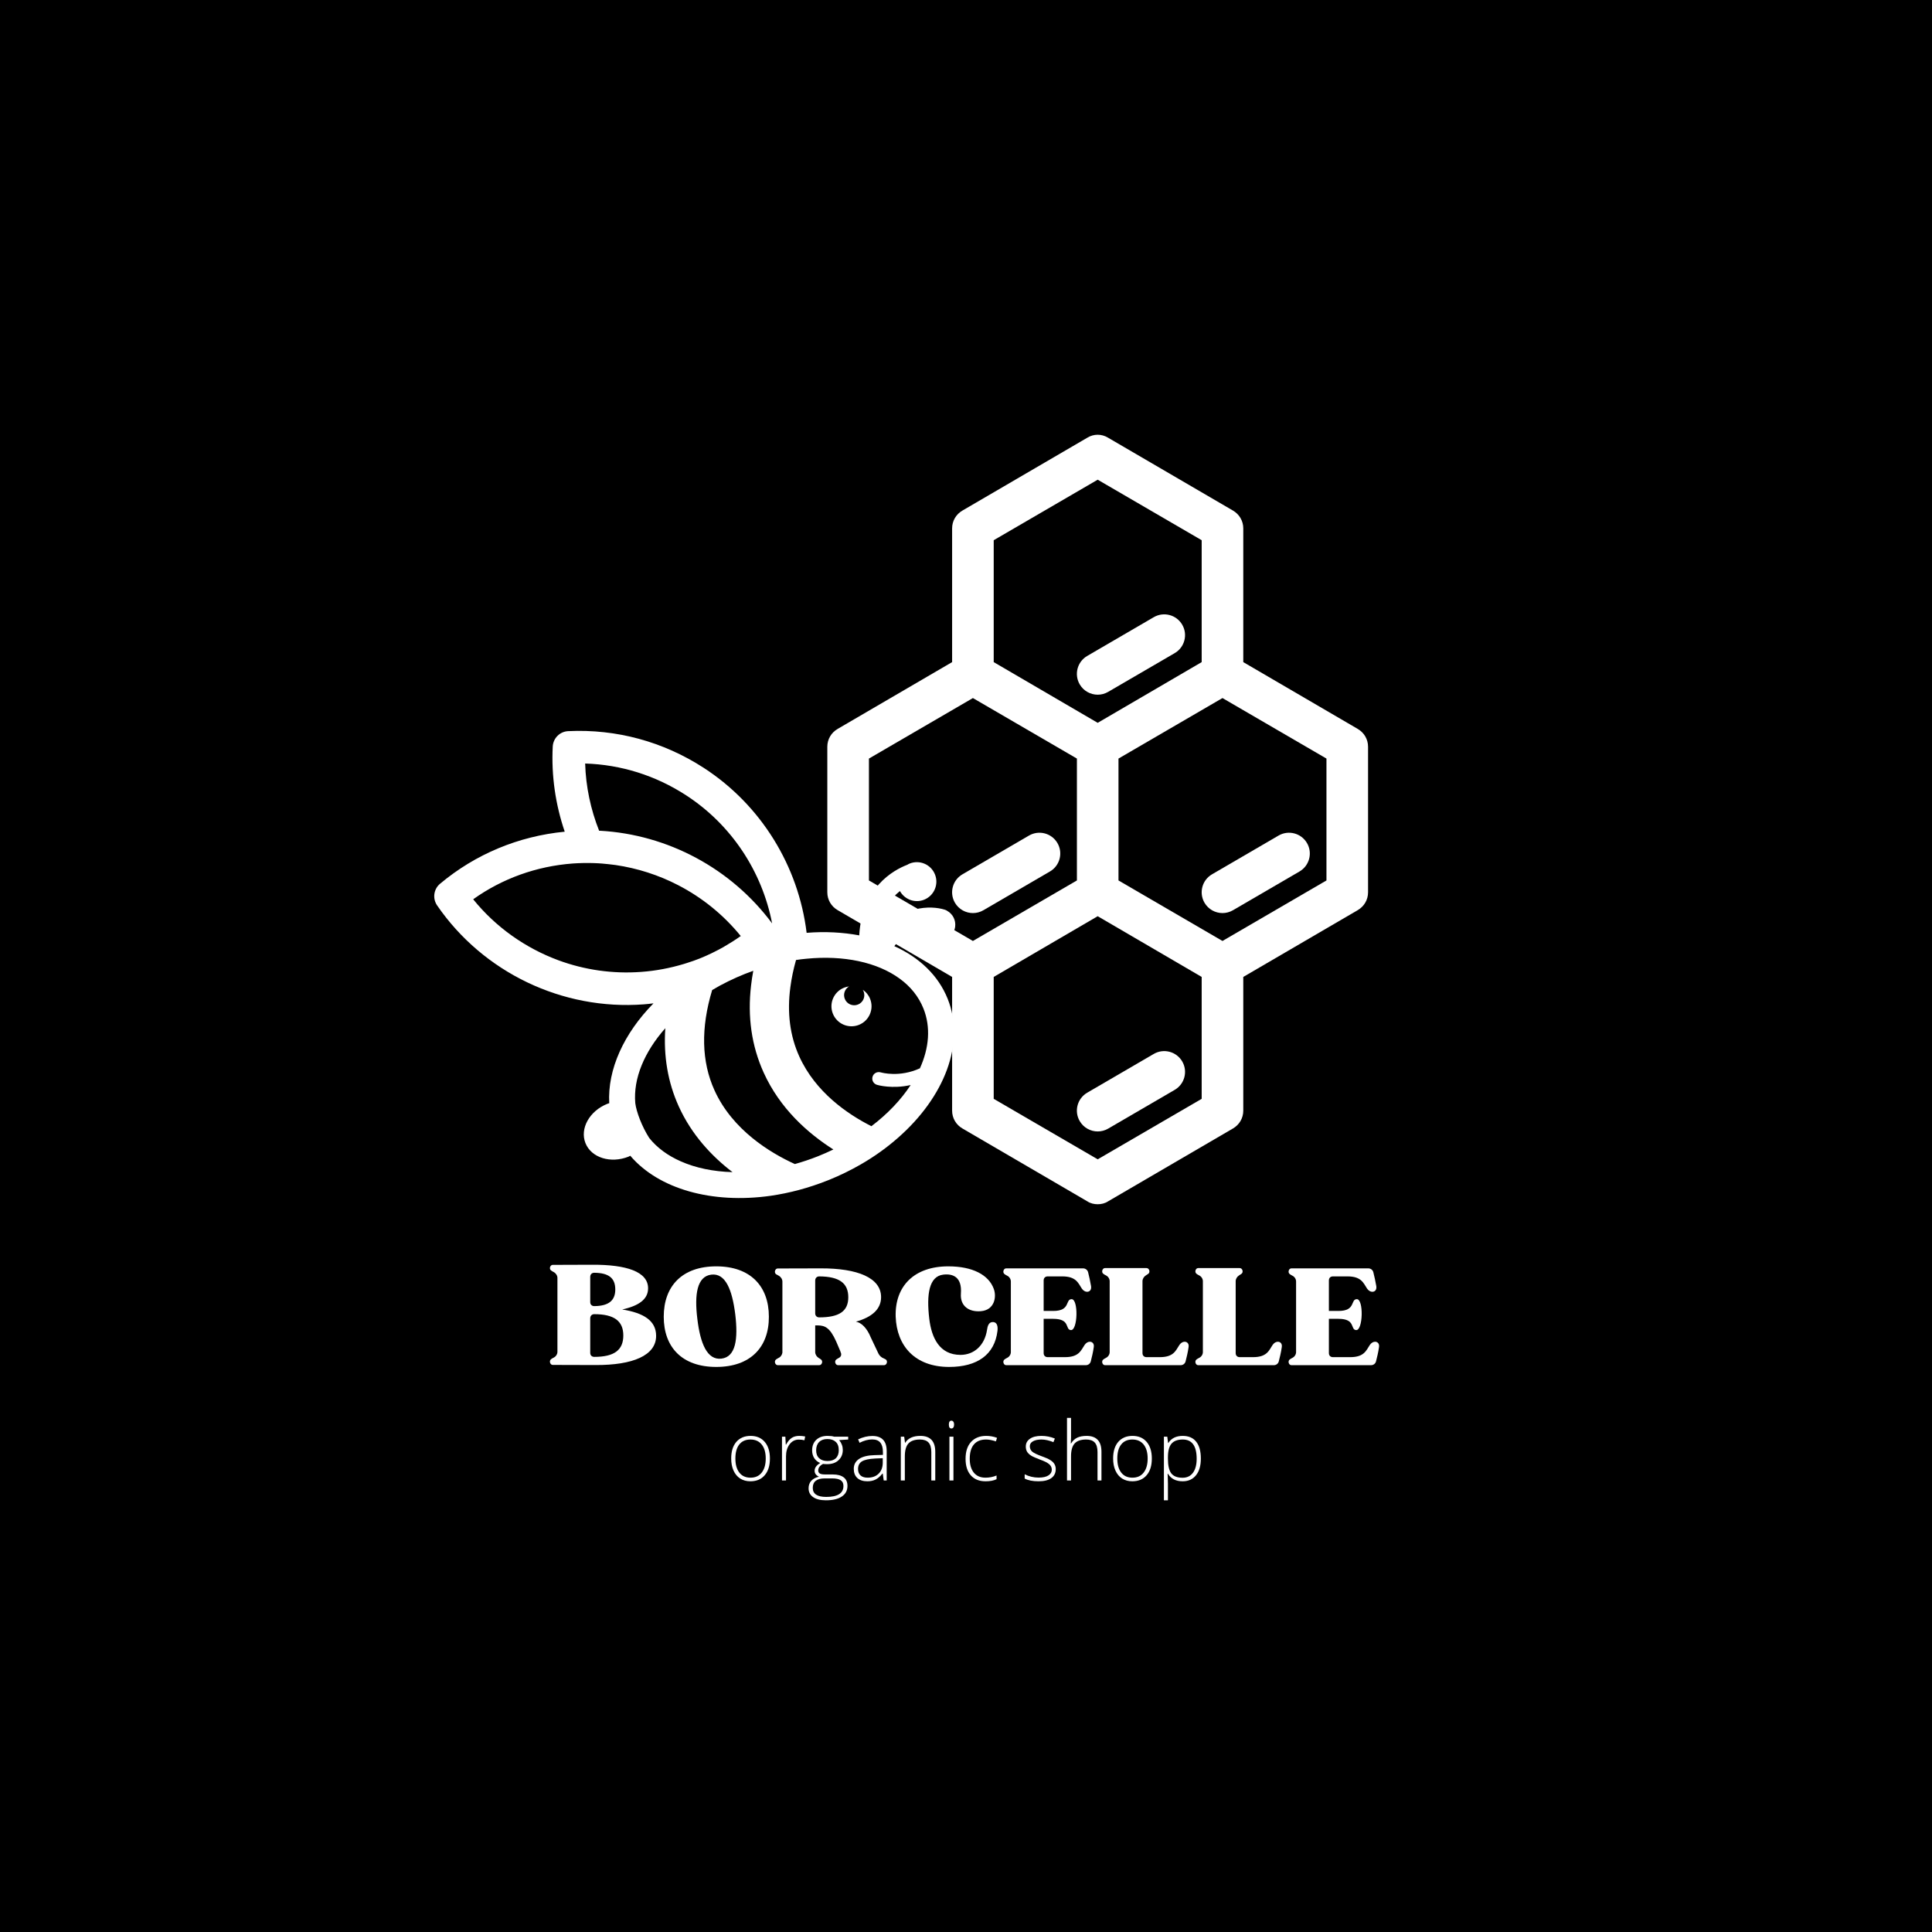 <svg xmlns="http://www.w3.org/2000/svg" xmlns:xlink="http://www.w3.org/1999/xlink" width="500" viewBox="0 0 375 375" height="500" preserveAspectRatio="xMidYMid meet"><defs><g></g><clipPath id="512652ff3d"><path d="M 84 141.461 L 186 141.461 L 186 233 L 84 233 Z M 84 141.461 " clip-rule="nonzero"></path></clipPath><clipPath id="c99941ef37"><path d="M 160.637 84 L 265.637 84 L 265.637 233.988 L 160.637 233.988 Z M 160.637 84 " clip-rule="nonzero"></path></clipPath></defs><rect x="-37.5" width="450" fill="#ffffff" y="-37.5" height="450" fill-opacity="1"></rect><rect x="-37.5" width="450" fill="#000000" y="-37.5" height="450" fill-opacity="1"></rect><g clip-path="url(#512652ff3d)"><path fill="#ffffff" d="M 179.238 195.75 C 180.688 199.363 180.34 203.41 178.555 207.359 C 174.574 209.176 171.129 208.195 170.945 208.145 C 170.277 207.949 169.566 208.312 169.367 208.977 C 169.156 209.645 169.535 210.352 170.207 210.562 C 170.379 210.617 173.164 211.41 176.758 210.605 C 174.887 213.461 172.309 216.188 169.141 218.594 C 164.438 216.223 158.273 211.957 155.145 205.066 C 153.324 201.055 152.742 196.539 153.414 191.574 C 153.637 189.879 154 188.129 154.508 186.336 C 155.188 186.227 155.855 186.152 156.523 186.09 C 163.754 185.375 170.27 186.766 174.629 189.953 C 176.723 191.473 178.309 193.426 179.238 195.75 Z M 158.777 224.426 C 157.281 225.02 155.766 225.527 154.281 225.941 C 149.496 223.766 142.176 219.336 138.68 211.625 C 136.152 206.059 136.008 199.531 138.23 192.168 C 139.23 191.566 140.27 191 141.355 190.473 C 142.402 189.961 143.492 189.473 144.609 189.027 C 145.137 188.816 145.672 188.617 146.211 188.43 C 146.031 189.387 145.891 190.328 145.785 191.254 C 145.066 197.363 145.887 203.023 148.227 208.188 C 151.387 215.164 156.781 219.953 161.754 223.113 C 160.797 223.578 159.801 224.016 158.777 224.426 Z M 132.125 225.41 C 129.625 224.309 127.547 222.797 126.02 220.887 C 124.609 218.688 123.52 215.828 123.305 214.105 C 122.898 209.34 125.059 204.18 129.137 199.574 C 128.766 205.016 129.633 210.086 131.746 214.754 C 134.266 220.297 138.18 224.453 142.184 227.512 C 138.449 227.406 135.012 226.695 132.125 225.41 Z M 108.379 186.387 C 101.973 184.012 96.223 179.965 91.844 174.551 C 97.5 170.516 104.129 168.133 111.156 167.605 C 111.754 167.559 112.344 167.539 112.938 167.52 C 113.098 167.512 113.25 167.52 113.41 167.508 C 113.91 167.5 114.418 167.504 114.93 167.516 C 115.082 167.523 115.219 167.523 115.371 167.531 C 115.879 167.543 116.383 167.578 116.891 167.617 C 117.043 167.625 117.203 167.645 117.359 167.664 C 117.793 167.695 118.227 167.754 118.656 167.801 C 118.93 167.84 119.211 167.863 119.488 167.902 C 123.734 168.527 127.832 169.844 131.621 171.805 C 136.262 174.203 140.422 177.551 143.781 181.684 C 142.688 182.457 141.555 183.168 140.402 183.832 C 139.812 184.164 139.215 184.484 138.602 184.781 C 138.422 184.879 138.227 184.973 138.043 185.059 C 137.309 185.406 136.559 185.746 135.793 186.051 C 135.016 186.359 134.215 186.641 133.402 186.895 C 133.188 186.965 132.957 187.043 132.738 187.105 C 130.07 187.906 127.312 188.438 124.461 188.645 C 118.926 189.055 113.449 188.258 108.379 186.387 Z M 113.578 148.199 C 120.523 148.414 127.242 150.512 133.16 154.359 C 141.961 160.066 147.918 169.148 149.867 179.23 C 141.941 168.562 129.609 161.98 116.457 161.246 C 116.398 161.242 116.348 161.25 116.289 161.246 C 114.66 157.133 113.711 152.723 113.578 148.199 Z M 183.863 176.805 C 183.727 176.707 183.574 176.633 183.402 176.578 C 180.621 175.688 174.859 175.777 170.617 181.266 C 170.988 176.941 172.859 174.398 174.672 172.953 C 175.586 174.59 177.578 175.348 179.367 174.637 C 181.305 173.863 182.254 171.66 181.477 169.727 C 180.699 167.777 178.5 166.844 176.559 167.617 C 176.406 167.676 176.262 167.762 176.117 167.848 C 173.363 168.902 167.277 172.309 166.777 181.555 C 163.59 180.961 160.148 180.77 156.566 181.062 C 154.984 168.105 147.734 156.273 136.613 149.051 C 128.734 143.945 119.641 141.473 110.301 141.914 C 108.664 141.98 107.371 143.285 107.285 144.91 C 106.996 150.594 107.828 156.18 109.613 161.43 C 100.648 162.305 92.301 165.77 85.414 171.535 C 84.168 172.574 83.918 174.402 84.848 175.746 C 93.797 188.77 109.168 196.129 124.938 194.945 C 125.578 194.902 126.211 194.824 126.844 194.746 C 121.082 200.609 117.895 207.582 118.254 214.129 C 118.137 214.176 118.023 214.195 117.906 214.242 C 114.41 215.633 112.508 219.059 113.641 221.887 C 114.773 224.715 118.516 225.891 122.012 224.5 C 122.129 224.453 122.223 224.387 122.336 224.328 C 127.867 230.82 138.242 233.707 149.586 232.102 C 153.223 231.574 156.949 230.594 160.656 229.117 L 160.879 229.031 C 163.062 228.148 165.125 227.133 167.062 226.02 C 169.746 224.477 172.191 222.711 174.348 220.805 C 183.285 212.945 187.414 202.547 183.945 193.875 C 182.113 189.297 178.418 185.832 173.59 183.645 C 175.488 181.133 177.633 180.254 179.324 180.016 C 179.562 181.293 180.578 182.332 181.934 182.512 C 183.621 182.738 185.168 181.562 185.395 179.883 C 185.562 178.602 184.922 177.402 183.863 176.805 " fill-opacity="1" fill-rule="nonzero"></path></g><path fill="#ffffff" d="M 168.887 193.879 C 169.684 195.871 168.711 198.129 166.715 198.926 C 164.719 199.719 162.457 198.75 161.66 196.758 C 160.863 194.77 161.832 192.508 163.828 191.711 C 164.152 191.586 164.48 191.504 164.805 191.465 C 163.98 191.945 163.609 192.973 163.977 193.887 C 164.375 194.891 165.52 195.383 166.531 194.98 C 167.539 194.578 168.027 193.438 167.625 192.43 C 167.578 192.316 167.527 192.211 167.461 192.109 C 168.082 192.527 168.59 193.133 168.887 193.879 " fill-opacity="1" fill-rule="nonzero"></path><g clip-path="url(#c99941ef37)"><path fill="#ffffff" d="M 263.52 141.473 L 241.32 128.516 L 241.32 102.555 C 241.32 101.105 240.551 99.812 239.301 99.09 L 215.078 84.961 C 213.828 84.191 212.293 84.191 211.043 84.961 L 186.824 99.09 C 185.57 99.812 184.805 101.109 184.805 102.555 L 184.805 128.516 L 162.602 141.473 C 161.352 142.191 160.582 143.488 160.582 144.941 L 160.582 173.195 C 160.582 174.648 161.348 175.941 162.602 176.668 L 184.805 189.621 L 184.805 215.578 C 184.805 217.031 185.57 218.324 186.824 219.047 L 211.043 233.176 C 211.648 233.582 212.375 233.742 213.062 233.742 C 213.75 233.742 214.473 233.582 215.082 233.176 L 239.301 219.047 C 240.555 218.324 241.32 217.027 241.32 215.578 L 241.32 189.621 L 263.523 176.668 C 264.773 175.941 265.539 174.648 265.539 173.195 L 265.539 144.941 C 265.539 143.488 264.77 142.195 263.52 141.473 M 192.879 104.855 L 213.062 93.109 L 233.246 104.855 L 233.246 128.516 L 213.062 140.301 L 192.879 128.516 Z M 168.66 170.895 L 168.66 147.238 L 188.84 135.492 L 209.027 147.238 L 209.027 170.895 L 188.84 182.641 Z M 233.246 213.281 L 213.062 225.023 L 192.879 213.281 L 192.879 189.621 L 213.062 177.836 L 233.246 189.621 Z M 257.465 170.895 L 237.281 182.641 L 217.098 170.895 L 217.098 147.238 L 237.281 135.492 L 257.465 147.238 Z M 257.465 170.895 " fill-opacity="1" fill-rule="evenodd"></path></g><path fill="#ffffff" d="M 213.066 134.84 C 211.676 134.84 210.324 134.125 209.574 132.836 C 208.449 130.91 209.102 128.438 211.031 127.316 L 223.949 119.793 C 225.875 118.676 228.344 119.324 229.469 121.258 C 230.59 123.176 229.938 125.652 228.008 126.773 L 215.09 134.293 C 214.453 134.664 213.758 134.84 213.066 134.84 " fill-opacity="1" fill-rule="evenodd"></path><path fill="#ffffff" d="M 213.066 219.613 C 211.676 219.613 210.324 218.895 209.574 217.605 C 208.449 215.684 209.102 213.211 211.031 212.09 L 223.949 204.566 C 225.875 203.445 228.344 204.098 229.469 206.027 C 230.59 207.949 229.938 210.422 228.008 211.543 L 215.09 219.066 C 214.453 219.434 213.758 219.613 213.066 219.613 " fill-opacity="1" fill-rule="evenodd"></path><path fill="#ffffff" d="M 237.285 177.227 C 235.898 177.227 234.543 176.508 233.793 175.223 C 232.672 173.293 233.324 170.824 235.254 169.703 L 248.172 162.18 C 250.094 161.062 252.562 161.711 253.688 163.641 C 254.812 165.562 254.156 168.035 252.23 169.156 L 239.312 176.68 C 238.672 177.051 237.977 177.227 237.285 177.227 " fill-opacity="1" fill-rule="evenodd"></path><path fill="#ffffff" d="M 188.848 177.227 C 187.457 177.227 186.105 176.508 185.352 175.223 C 184.23 173.293 184.883 170.824 186.812 169.703 L 199.73 162.18 C 201.656 161.062 204.125 161.711 205.25 163.641 C 206.367 165.562 205.719 168.035 203.789 169.156 L 190.871 176.68 C 190.234 177.051 189.535 177.227 188.848 177.227 " fill-opacity="1" fill-rule="evenodd"></path><g fill="#ffffff" fill-opacity="1"><g transform="translate(106.219, 264.981)"><g><path d="M 1.066 -0.051 L 9.41 -0.027 C 16.586 0 21.133 -1.871 21.133 -5.691 C 21.133 -8.629 18.742 -10.137 14.559 -10.812 C 17.73 -11.516 19.574 -12.762 19.574 -14.922 C 19.574 -18.145 15.391 -19.523 8.762 -19.496 L 1.066 -19.469 C 0.547 -19.469 0.312 -18.664 0.754 -18.379 C 0.883 -18.273 1.066 -18.172 1.273 -18.066 C 1.691 -17.832 1.977 -17.391 1.977 -16.949 L 1.977 -2.598 C 1.977 -2.133 1.691 -1.691 1.273 -1.48 C 1.066 -1.379 0.883 -1.273 0.754 -1.168 C 0.312 -0.859 0.547 -0.051 1.066 -0.051 Z M 8.344 -2.391 L 8.344 -9.098 C 8.344 -9.566 8.656 -9.902 9.125 -9.902 C 12.973 -9.902 14.766 -8.578 14.766 -5.77 C 14.766 -2.938 13.023 -1.613 9.125 -1.613 C 8.656 -1.613 8.344 -1.922 8.344 -2.391 Z M 8.344 -16.664 L 8.344 -17.129 C 8.344 -17.625 8.656 -17.938 9.125 -17.938 C 11.957 -17.91 13.207 -16.898 13.207 -14.688 C 13.207 -12.531 11.906 -11.488 9.125 -11.465 C 8.656 -11.465 8.344 -11.777 8.344 -12.242 Z M 8.344 -16.664 "></path></g></g></g><g fill="#ffffff" fill-opacity="1"><g transform="translate(127.922, 264.981)"><g><path d="M 0.91 -9.41 C 0.91 -3.484 4.473 0.34 11.102 0.34 C 17.73 0.34 21.344 -3.484 21.316 -9.41 C 21.316 -15.336 17.73 -19.184 11.102 -19.184 C 4.473 -19.184 0.91 -15.336 0.91 -9.41 Z M 10.137 -17.574 C 12.895 -17.91 14.191 -14.66 14.793 -9.852 C 15.363 -5.07 14.895 -1.613 12.113 -1.273 C 9.359 -0.938 8.008 -4.16 7.434 -8.969 C 6.836 -13.777 7.383 -17.234 10.137 -17.574 Z M 10.137 -17.574 "></path></g></g></g><g fill="#ffffff" fill-opacity="1"><g transform="translate(149.886, 264.981)"><g><path d="M 0.754 -17.652 C 0.883 -17.574 1.066 -17.469 1.273 -17.363 C 1.691 -17.129 1.977 -16.688 1.977 -16.223 L 1.977 -2.445 C 1.922 -2.027 1.664 -1.613 1.273 -1.43 C 1.09 -1.324 0.883 -1.223 0.754 -1.117 C 0.312 -0.805 0.547 0 1.09 0 L 9.125 0 C 9.672 0 9.902 -0.805 9.461 -1.117 C 9.305 -1.223 9.176 -1.324 9.02 -1.402 C 8.605 -1.664 8.344 -2.105 8.344 -2.547 L 8.344 -7.719 L 8.891 -7.719 C 10.191 -7.695 11.203 -7.332 12.426 -4.574 L 13.258 -2.625 L 13.23 -2.625 L 13.309 -2.469 C 13.492 -2.027 13.363 -1.613 12.918 -1.402 C 12.762 -1.301 12.582 -1.223 12.453 -1.117 C 12.008 -0.805 12.242 0 12.789 0 L 21.707 0 C 22.25 0 22.484 -0.805 22.043 -1.117 C 21.914 -1.195 21.809 -1.246 21.68 -1.301 C 21.238 -1.457 20.82 -1.82 20.613 -2.262 L 19.133 -5.383 C 18.352 -7.305 17.262 -8.266 16.246 -8.449 C 19.34 -9.305 21.133 -10.867 21.133 -13.207 C 21.133 -16.949 16.586 -18.82 9.41 -18.793 L 1.066 -18.77 C 0.547 -18.77 0.312 -17.961 0.754 -17.652 Z M 8.344 -16.43 C 8.344 -16.898 8.656 -17.234 9.125 -17.234 C 13.023 -17.207 14.766 -15.934 14.766 -13.18 C 14.766 -10.449 12.973 -9.281 9.125 -9.281 C 8.656 -9.281 8.344 -9.594 8.344 -10.059 Z M 8.344 -16.43 "></path></g></g></g><g fill="#ffffff" fill-opacity="1"><g transform="translate(172.941, 264.981)"><g><path d="M 0.91 -9.41 C 1.117 -3.742 4.652 0.34 11.281 0.34 C 16.766 0.34 20.121 -2.055 20.668 -6.656 C 20.77 -7.512 20.613 -8.32 19.836 -8.371 C 18.949 -8.422 18.742 -7.566 18.637 -6.836 C 18.172 -3.82 16.117 -2 13.492 -2 C 9.41 -2 7.875 -5.328 7.434 -8.969 C 6.863 -13.777 7.383 -17.234 10.137 -17.574 C 12.035 -17.805 13.805 -17.105 13.57 -13.906 C 13.387 -11.438 15.18 -10.293 17.418 -10.477 C 20.121 -10.684 20.535 -13.285 19.938 -14.844 C 18.949 -17.52 15.855 -19.184 11.125 -19.184 C 4.496 -19.184 0.727 -15.336 0.91 -9.41 Z M 0.91 -9.41 "></path></g></g></g><g fill="#ffffff" fill-opacity="1"><g transform="translate(194.228, 264.981)"><g><path d="M 0.754 -17.676 C 0.883 -17.574 1.066 -17.469 1.273 -17.363 C 1.691 -17.156 1.977 -16.715 1.977 -16.246 L 1.977 -2.547 C 1.977 -2.078 1.691 -1.637 1.273 -1.43 C 1.066 -1.324 0.883 -1.223 0.754 -1.117 C 0.312 -0.805 0.547 0 1.066 0 L 16.531 0 C 17 0 17.391 -0.312 17.496 -0.754 C 17.676 -1.457 17.938 -2.523 18.066 -3.457 C 18.195 -4.16 17.805 -4.551 17.312 -4.551 C 16.949 -4.551 16.559 -4.34 16.273 -3.898 C 15.57 -2.832 15.18 -1.559 12.477 -1.559 L 9.125 -1.559 C 8.656 -1.559 8.344 -1.871 8.344 -2.34 L 8.344 -8.996 L 10.215 -8.996 C 13.594 -8.996 12.453 -6.914 13.621 -6.812 C 14.973 -6.68 15.129 -12.867 13.75 -12.816 C 12.504 -12.762 13.594 -10.527 10.215 -10.527 L 8.344 -10.527 L 8.344 -16.453 C 8.344 -16.922 8.656 -17.234 9.125 -17.234 L 11.957 -17.234 C 14.66 -17.234 15.051 -15.934 15.754 -14.867 C 16.039 -14.453 16.43 -14.246 16.766 -14.246 C 17.262 -14.246 17.652 -14.609 17.547 -15.336 C 17.391 -16.273 17.156 -17.312 16.977 -18.016 C 16.871 -18.484 16.453 -18.793 15.988 -18.793 L 1.066 -18.793 C 0.547 -18.793 0.312 -17.988 0.754 -17.676 Z M 0.754 -17.676 "></path></g></g></g><g fill="#ffffff" fill-opacity="1"><g transform="translate(213.411, 264.981)"><g><path d="M 0.754 -17.73 C 0.883 -17.625 1.066 -17.52 1.273 -17.418 C 1.691 -17.207 1.977 -16.766 1.977 -16.301 L 1.977 -2.547 C 1.977 -2.078 1.691 -1.637 1.273 -1.43 C 1.066 -1.324 0.883 -1.223 0.754 -1.117 C 0.312 -0.805 0.547 0 1.066 0 L 15.754 0 C 16.223 0 16.609 -0.312 16.715 -0.754 C 16.898 -1.457 17.156 -2.523 17.285 -3.457 C 17.418 -4.16 17.027 -4.551 16.531 -4.551 C 16.168 -4.551 15.777 -4.34 15.492 -3.898 C 14.793 -2.832 14.402 -1.559 11.699 -1.559 L 9.125 -1.559 C 8.656 -1.559 8.344 -1.871 8.344 -2.34 L 8.344 -16.301 C 8.344 -16.742 8.605 -17.184 9.02 -17.441 C 9.148 -17.52 9.305 -17.625 9.461 -17.73 C 9.902 -18.039 9.672 -18.848 9.125 -18.848 L 1.066 -18.848 C 0.547 -18.848 0.312 -18.039 0.754 -17.73 Z M 0.754 -17.73 "></path></g></g></g><g fill="#ffffff" fill-opacity="1"><g transform="translate(231.501, 264.981)"><g><path d="M 0.754 -17.73 C 0.883 -17.625 1.066 -17.52 1.273 -17.418 C 1.691 -17.207 1.977 -16.766 1.977 -16.301 L 1.977 -2.547 C 1.977 -2.078 1.691 -1.637 1.273 -1.43 C 1.066 -1.324 0.883 -1.223 0.754 -1.117 C 0.312 -0.805 0.547 0 1.066 0 L 15.754 0 C 16.223 0 16.609 -0.312 16.715 -0.754 C 16.898 -1.457 17.156 -2.523 17.285 -3.457 C 17.418 -4.16 17.027 -4.551 16.531 -4.551 C 16.168 -4.551 15.777 -4.34 15.492 -3.898 C 14.793 -2.832 14.402 -1.559 11.699 -1.559 L 9.125 -1.559 C 8.656 -1.559 8.344 -1.871 8.344 -2.34 L 8.344 -16.301 C 8.344 -16.742 8.605 -17.184 9.02 -17.441 C 9.148 -17.52 9.305 -17.625 9.461 -17.73 C 9.902 -18.039 9.672 -18.848 9.125 -18.848 L 1.066 -18.848 C 0.547 -18.848 0.312 -18.039 0.754 -17.73 Z M 0.754 -17.73 "></path></g></g></g><g fill="#ffffff" fill-opacity="1"><g transform="translate(249.592, 264.981)"><g><path d="M 0.754 -17.676 C 0.883 -17.574 1.066 -17.469 1.273 -17.363 C 1.691 -17.156 1.977 -16.715 1.977 -16.246 L 1.977 -2.547 C 1.977 -2.078 1.691 -1.637 1.273 -1.43 C 1.066 -1.324 0.883 -1.223 0.754 -1.117 C 0.312 -0.805 0.547 0 1.066 0 L 16.531 0 C 17 0 17.391 -0.312 17.496 -0.754 C 17.676 -1.457 17.938 -2.523 18.066 -3.457 C 18.195 -4.16 17.805 -4.551 17.312 -4.551 C 16.949 -4.551 16.559 -4.34 16.273 -3.898 C 15.57 -2.832 15.18 -1.559 12.477 -1.559 L 9.125 -1.559 C 8.656 -1.559 8.344 -1.871 8.344 -2.34 L 8.344 -8.996 L 10.215 -8.996 C 13.594 -8.996 12.453 -6.914 13.621 -6.812 C 14.973 -6.68 15.129 -12.867 13.75 -12.816 C 12.504 -12.762 13.594 -10.527 10.215 -10.527 L 8.344 -10.527 L 8.344 -16.453 C 8.344 -16.922 8.656 -17.234 9.125 -17.234 L 11.957 -17.234 C 14.66 -17.234 15.051 -15.934 15.754 -14.867 C 16.039 -14.453 16.43 -14.246 16.766 -14.246 C 17.262 -14.246 17.652 -14.609 17.547 -15.336 C 17.391 -16.273 17.156 -17.312 16.977 -18.016 C 16.871 -18.484 16.453 -18.793 15.988 -18.793 L 1.066 -18.793 C 0.547 -18.793 0.312 -17.988 0.754 -17.676 Z M 0.754 -17.676 "></path></g></g></g><g fill="#ffffff" fill-opacity="1"><g transform="translate(140.988, 287.362)"><g><path d="M 8.453 -4.266 C 8.453 -2.879 8.113 -1.797 7.438 -1.016 C 6.77 -0.234 5.844 0.156 4.656 0.156 C 3.914 0.156 3.258 -0.02 2.688 -0.375 C 2.125 -0.738 1.691 -1.254 1.391 -1.922 C 1.086 -2.598 0.938 -3.379 0.938 -4.266 C 0.938 -5.648 1.27 -6.727 1.938 -7.5 C 2.613 -8.27 3.535 -8.656 4.703 -8.656 C 5.867 -8.656 6.785 -8.266 7.453 -7.484 C 8.117 -6.703 8.453 -5.629 8.453 -4.266 Z M 1.75 -4.266 C 1.75 -3.098 2.004 -2.188 2.516 -1.531 C 3.023 -0.875 3.75 -0.547 4.688 -0.547 C 5.625 -0.547 6.348 -0.875 6.859 -1.531 C 7.379 -2.188 7.641 -3.098 7.641 -4.266 C 7.641 -5.43 7.379 -6.336 6.859 -6.984 C 6.336 -7.629 5.609 -7.953 4.672 -7.953 C 3.734 -7.953 3.008 -7.629 2.5 -6.984 C 2 -6.348 1.75 -5.441 1.75 -4.266 Z M 1.75 -4.266 "></path></g></g></g><g fill="#ffffff" fill-opacity="1"><g transform="translate(150.361, 287.362)"><g><path d="M 4.766 -8.656 C 5.129 -8.656 5.516 -8.617 5.922 -8.547 L 5.781 -7.812 C 5.426 -7.895 5.055 -7.938 4.672 -7.938 C 3.953 -7.938 3.359 -7.629 2.891 -7.016 C 2.43 -6.398 2.203 -5.625 2.203 -4.688 L 2.203 0 L 1.422 0 L 1.422 -8.5 L 2.078 -8.5 L 2.156 -6.969 L 2.219 -6.969 C 2.562 -7.594 2.93 -8.031 3.328 -8.281 C 3.723 -8.531 4.203 -8.656 4.766 -8.656 Z M 4.766 -8.656 "></path></g></g></g><g fill="#ffffff" fill-opacity="1"><g transform="translate(156.586, 287.362)"><g><path d="M 8.047 -8.5 L 8.047 -7.953 L 6.297 -7.844 C 6.766 -7.258 7 -6.617 7 -5.922 C 7 -5.109 6.723 -4.445 6.172 -3.938 C 5.629 -3.426 4.898 -3.172 3.984 -3.172 C 3.598 -3.172 3.328 -3.188 3.172 -3.219 C 2.867 -3.062 2.633 -2.875 2.469 -2.656 C 2.312 -2.438 2.234 -2.203 2.234 -1.953 C 2.234 -1.68 2.332 -1.484 2.531 -1.359 C 2.738 -1.234 3.086 -1.172 3.578 -1.172 L 5.062 -1.172 C 5.977 -1.172 6.68 -0.984 7.172 -0.609 C 7.66 -0.242 7.906 0.305 7.906 1.047 C 7.906 1.941 7.539 2.629 6.812 3.109 C 6.094 3.598 5.062 3.844 3.719 3.844 C 2.645 3.844 1.816 3.633 1.234 3.219 C 0.648 2.812 0.359 2.242 0.359 1.516 C 0.359 0.93 0.535 0.441 0.891 0.047 C 1.254 -0.336 1.75 -0.598 2.375 -0.734 C 2.113 -0.848 1.906 -1.004 1.75 -1.203 C 1.602 -1.398 1.531 -1.629 1.531 -1.891 C 1.531 -2.461 1.891 -2.961 2.609 -3.391 C 2.117 -3.598 1.734 -3.914 1.453 -4.344 C 1.18 -4.781 1.047 -5.281 1.047 -5.844 C 1.047 -6.695 1.312 -7.379 1.844 -7.891 C 2.383 -8.398 3.113 -8.656 4.031 -8.656 C 4.594 -8.656 5.023 -8.602 5.328 -8.5 Z M 1.172 1.438 C 1.172 2.602 2.039 3.188 3.781 3.188 C 6.008 3.188 7.125 2.477 7.125 1.062 C 7.125 0.551 6.945 0.18 6.594 -0.047 C 6.25 -0.285 5.688 -0.406 4.906 -0.406 L 3.516 -0.406 C 1.953 -0.406 1.172 0.207 1.172 1.438 Z M 1.828 -5.844 C 1.828 -5.188 2.023 -4.676 2.422 -4.312 C 2.816 -3.957 3.348 -3.781 4.016 -3.781 C 4.723 -3.781 5.266 -3.957 5.641 -4.312 C 6.023 -4.676 6.219 -5.195 6.219 -5.875 C 6.219 -6.602 6.02 -7.145 5.625 -7.5 C 5.238 -7.863 4.695 -8.047 4 -8.047 C 3.32 -8.047 2.789 -7.852 2.406 -7.469 C 2.02 -7.082 1.828 -6.539 1.828 -5.844 Z M 1.828 -5.844 "></path></g></g></g><g fill="#ffffff" fill-opacity="1"><g transform="translate(164.951, 287.362)"><g><path d="M 6.578 0 L 6.391 -1.344 L 6.328 -1.344 C 5.898 -0.801 5.457 -0.414 5 -0.188 C 4.551 0.039 4.02 0.156 3.406 0.156 C 2.57 0.156 1.922 -0.055 1.453 -0.484 C 0.992 -0.91 0.766 -1.504 0.766 -2.266 C 0.766 -3.086 1.109 -3.727 1.797 -4.188 C 2.492 -4.645 3.492 -4.891 4.797 -4.922 L 6.422 -4.969 L 6.422 -5.531 C 6.422 -6.332 6.254 -6.938 5.922 -7.344 C 5.598 -7.758 5.07 -7.969 4.344 -7.969 C 3.551 -7.969 2.734 -7.75 1.891 -7.312 L 1.609 -7.984 C 2.535 -8.422 3.457 -8.641 4.375 -8.641 C 5.301 -8.641 5.992 -8.395 6.453 -7.906 C 6.922 -7.426 7.156 -6.676 7.156 -5.656 L 7.156 0 Z M 3.453 -0.547 C 4.359 -0.547 5.07 -0.805 5.594 -1.328 C 6.125 -1.848 6.391 -2.566 6.391 -3.484 L 6.391 -4.328 L 4.906 -4.266 C 3.707 -4.203 2.852 -4.016 2.344 -3.703 C 1.844 -3.391 1.594 -2.898 1.594 -2.234 C 1.594 -1.703 1.754 -1.285 2.078 -0.984 C 2.398 -0.691 2.859 -0.547 3.453 -0.547 Z M 3.453 -0.547 "></path></g></g></g><g fill="#ffffff" fill-opacity="1"><g transform="translate(173.425, 287.362)"><g><path d="M 7.344 0 L 7.344 -5.516 C 7.344 -6.367 7.16 -6.988 6.797 -7.375 C 6.441 -7.758 5.891 -7.953 5.141 -7.953 C 4.117 -7.953 3.375 -7.695 2.906 -7.188 C 2.438 -6.676 2.203 -5.844 2.203 -4.688 L 2.203 0 L 1.422 0 L 1.422 -8.5 L 2.078 -8.5 L 2.234 -7.328 L 2.281 -7.328 C 2.832 -8.211 3.812 -8.656 5.219 -8.656 C 7.145 -8.656 8.109 -7.625 8.109 -5.562 L 8.109 0 Z M 7.344 0 "></path></g></g></g><g fill="#ffffff" fill-opacity="1"><g transform="translate(182.861, 287.362)"><g><path d="M 2.203 0 L 1.422 0 L 1.422 -8.5 L 2.203 -8.5 Z M 1.312 -10.859 C 1.312 -11.359 1.477 -11.609 1.812 -11.609 C 1.969 -11.609 2.094 -11.539 2.188 -11.406 C 2.281 -11.281 2.328 -11.098 2.328 -10.859 C 2.328 -10.617 2.281 -10.43 2.188 -10.297 C 2.094 -10.16 1.969 -10.094 1.812 -10.094 C 1.477 -10.094 1.312 -10.348 1.312 -10.859 Z M 1.312 -10.859 "></path></g></g></g><g fill="#ffffff" fill-opacity="1"><g transform="translate(186.477, 287.362)"><g><path d="M 4.812 0.156 C 3.602 0.156 2.656 -0.223 1.969 -0.984 C 1.281 -1.754 0.938 -2.828 0.938 -4.203 C 0.938 -5.609 1.289 -6.703 2 -7.484 C 2.719 -8.266 3.695 -8.656 4.938 -8.656 C 5.664 -8.656 6.367 -8.531 7.047 -8.281 L 6.828 -7.594 C 6.098 -7.832 5.461 -7.953 4.922 -7.953 C 3.879 -7.953 3.086 -7.629 2.547 -6.984 C 2.016 -6.348 1.75 -5.426 1.75 -4.219 C 1.75 -3.07 2.016 -2.172 2.547 -1.516 C 3.086 -0.867 3.836 -0.547 4.797 -0.547 C 5.566 -0.547 6.285 -0.688 6.953 -0.969 L 6.953 -0.25 C 6.41 0.02 5.695 0.156 4.812 0.156 Z M 4.812 0.156 "></path></g></g></g><g fill="#ffffff" fill-opacity="1"><g transform="translate(194.077, 287.362)"><g></g></g></g><g fill="#ffffff" fill-opacity="1"><g transform="translate(198.232, 287.362)"><g><path d="M 6.688 -2.219 C 6.688 -1.457 6.395 -0.867 5.812 -0.453 C 5.238 -0.047 4.422 0.156 3.359 0.156 C 2.223 0.156 1.32 -0.02 0.656 -0.375 L 0.656 -1.203 C 1.508 -0.773 2.41 -0.562 3.359 -0.562 C 4.203 -0.562 4.836 -0.703 5.266 -0.984 C 5.703 -1.266 5.922 -1.633 5.922 -2.094 C 5.922 -2.52 5.75 -2.879 5.406 -3.172 C 5.062 -3.461 4.492 -3.75 3.703 -4.031 C 2.848 -4.344 2.25 -4.609 1.906 -4.828 C 1.562 -5.047 1.301 -5.297 1.125 -5.578 C 0.957 -5.859 0.875 -6.195 0.875 -6.594 C 0.875 -7.227 1.141 -7.727 1.672 -8.094 C 2.203 -8.469 2.945 -8.656 3.906 -8.656 C 4.82 -8.656 5.691 -8.484 6.516 -8.141 L 6.234 -7.438 C 5.398 -7.781 4.625 -7.953 3.906 -7.953 C 3.219 -7.953 2.672 -7.836 2.266 -7.609 C 1.859 -7.379 1.656 -7.062 1.656 -6.656 C 1.656 -6.219 1.812 -5.863 2.125 -5.594 C 2.438 -5.332 3.051 -5.035 3.969 -4.703 C 4.738 -4.43 5.297 -4.18 5.641 -3.953 C 5.992 -3.734 6.254 -3.484 6.422 -3.203 C 6.598 -2.922 6.688 -2.594 6.688 -2.219 Z M 6.688 -2.219 "></path></g></g></g><g fill="#ffffff" fill-opacity="1"><g transform="translate(205.683, 287.362)"><g><path d="M 7.344 0 L 7.344 -5.516 C 7.344 -6.367 7.16 -6.988 6.797 -7.375 C 6.441 -7.758 5.891 -7.953 5.141 -7.953 C 4.117 -7.953 3.375 -7.695 2.906 -7.188 C 2.438 -6.676 2.203 -5.844 2.203 -4.688 L 2.203 0 L 1.422 0 L 1.422 -12.156 L 2.203 -12.156 L 2.203 -8.297 L 2.156 -7.203 L 2.219 -7.203 C 2.531 -7.711 2.926 -8.082 3.406 -8.312 C 3.895 -8.539 4.5 -8.656 5.219 -8.656 C 7.145 -8.656 8.109 -7.625 8.109 -5.562 L 8.109 0 Z M 7.344 0 "></path></g></g></g><g fill="#ffffff" fill-opacity="1"><g transform="translate(215.118, 287.362)"><g><path d="M 8.453 -4.266 C 8.453 -2.879 8.113 -1.797 7.438 -1.016 C 6.77 -0.234 5.844 0.156 4.656 0.156 C 3.914 0.156 3.258 -0.02 2.688 -0.375 C 2.125 -0.738 1.691 -1.254 1.391 -1.922 C 1.086 -2.598 0.938 -3.379 0.938 -4.266 C 0.938 -5.648 1.27 -6.727 1.938 -7.5 C 2.613 -8.27 3.535 -8.656 4.703 -8.656 C 5.867 -8.656 6.785 -8.266 7.453 -7.484 C 8.117 -6.703 8.453 -5.629 8.453 -4.266 Z M 1.75 -4.266 C 1.75 -3.098 2.004 -2.188 2.516 -1.531 C 3.023 -0.875 3.75 -0.547 4.688 -0.547 C 5.625 -0.547 6.348 -0.875 6.859 -1.531 C 7.379 -2.188 7.641 -3.098 7.641 -4.266 C 7.641 -5.43 7.379 -6.336 6.859 -6.984 C 6.336 -7.629 5.609 -7.953 4.672 -7.953 C 3.734 -7.953 3.008 -7.629 2.5 -6.984 C 2 -6.348 1.75 -5.441 1.75 -4.266 Z M 1.75 -4.266 "></path></g></g></g><g fill="#ffffff" fill-opacity="1"><g transform="translate(224.491, 287.362)"><g><path d="M 5.062 0.156 C 3.75 0.156 2.797 -0.332 2.203 -1.312 L 2.141 -1.312 L 2.172 -0.656 C 2.191 -0.27 2.203 0.148 2.203 0.609 L 2.203 3.844 L 1.422 3.844 L 1.422 -8.5 L 2.078 -8.5 L 2.234 -7.281 L 2.281 -7.281 C 2.863 -8.195 3.797 -8.656 5.078 -8.656 C 6.223 -8.656 7.094 -8.281 7.688 -7.531 C 8.289 -6.781 8.594 -5.688 8.594 -4.25 C 8.594 -2.852 8.273 -1.77 7.641 -1 C 7.016 -0.227 6.156 0.156 5.062 0.156 Z M 5.047 -0.531 C 5.91 -0.531 6.582 -0.852 7.062 -1.5 C 7.539 -2.145 7.781 -3.051 7.781 -4.219 C 7.781 -6.707 6.879 -7.953 5.078 -7.953 C 4.086 -7.953 3.359 -7.68 2.891 -7.141 C 2.43 -6.598 2.203 -5.711 2.203 -4.484 L 2.203 -4.234 C 2.203 -2.898 2.422 -1.945 2.859 -1.375 C 3.305 -0.812 4.035 -0.531 5.047 -0.531 Z M 5.047 -0.531 "></path></g></g></g></svg>